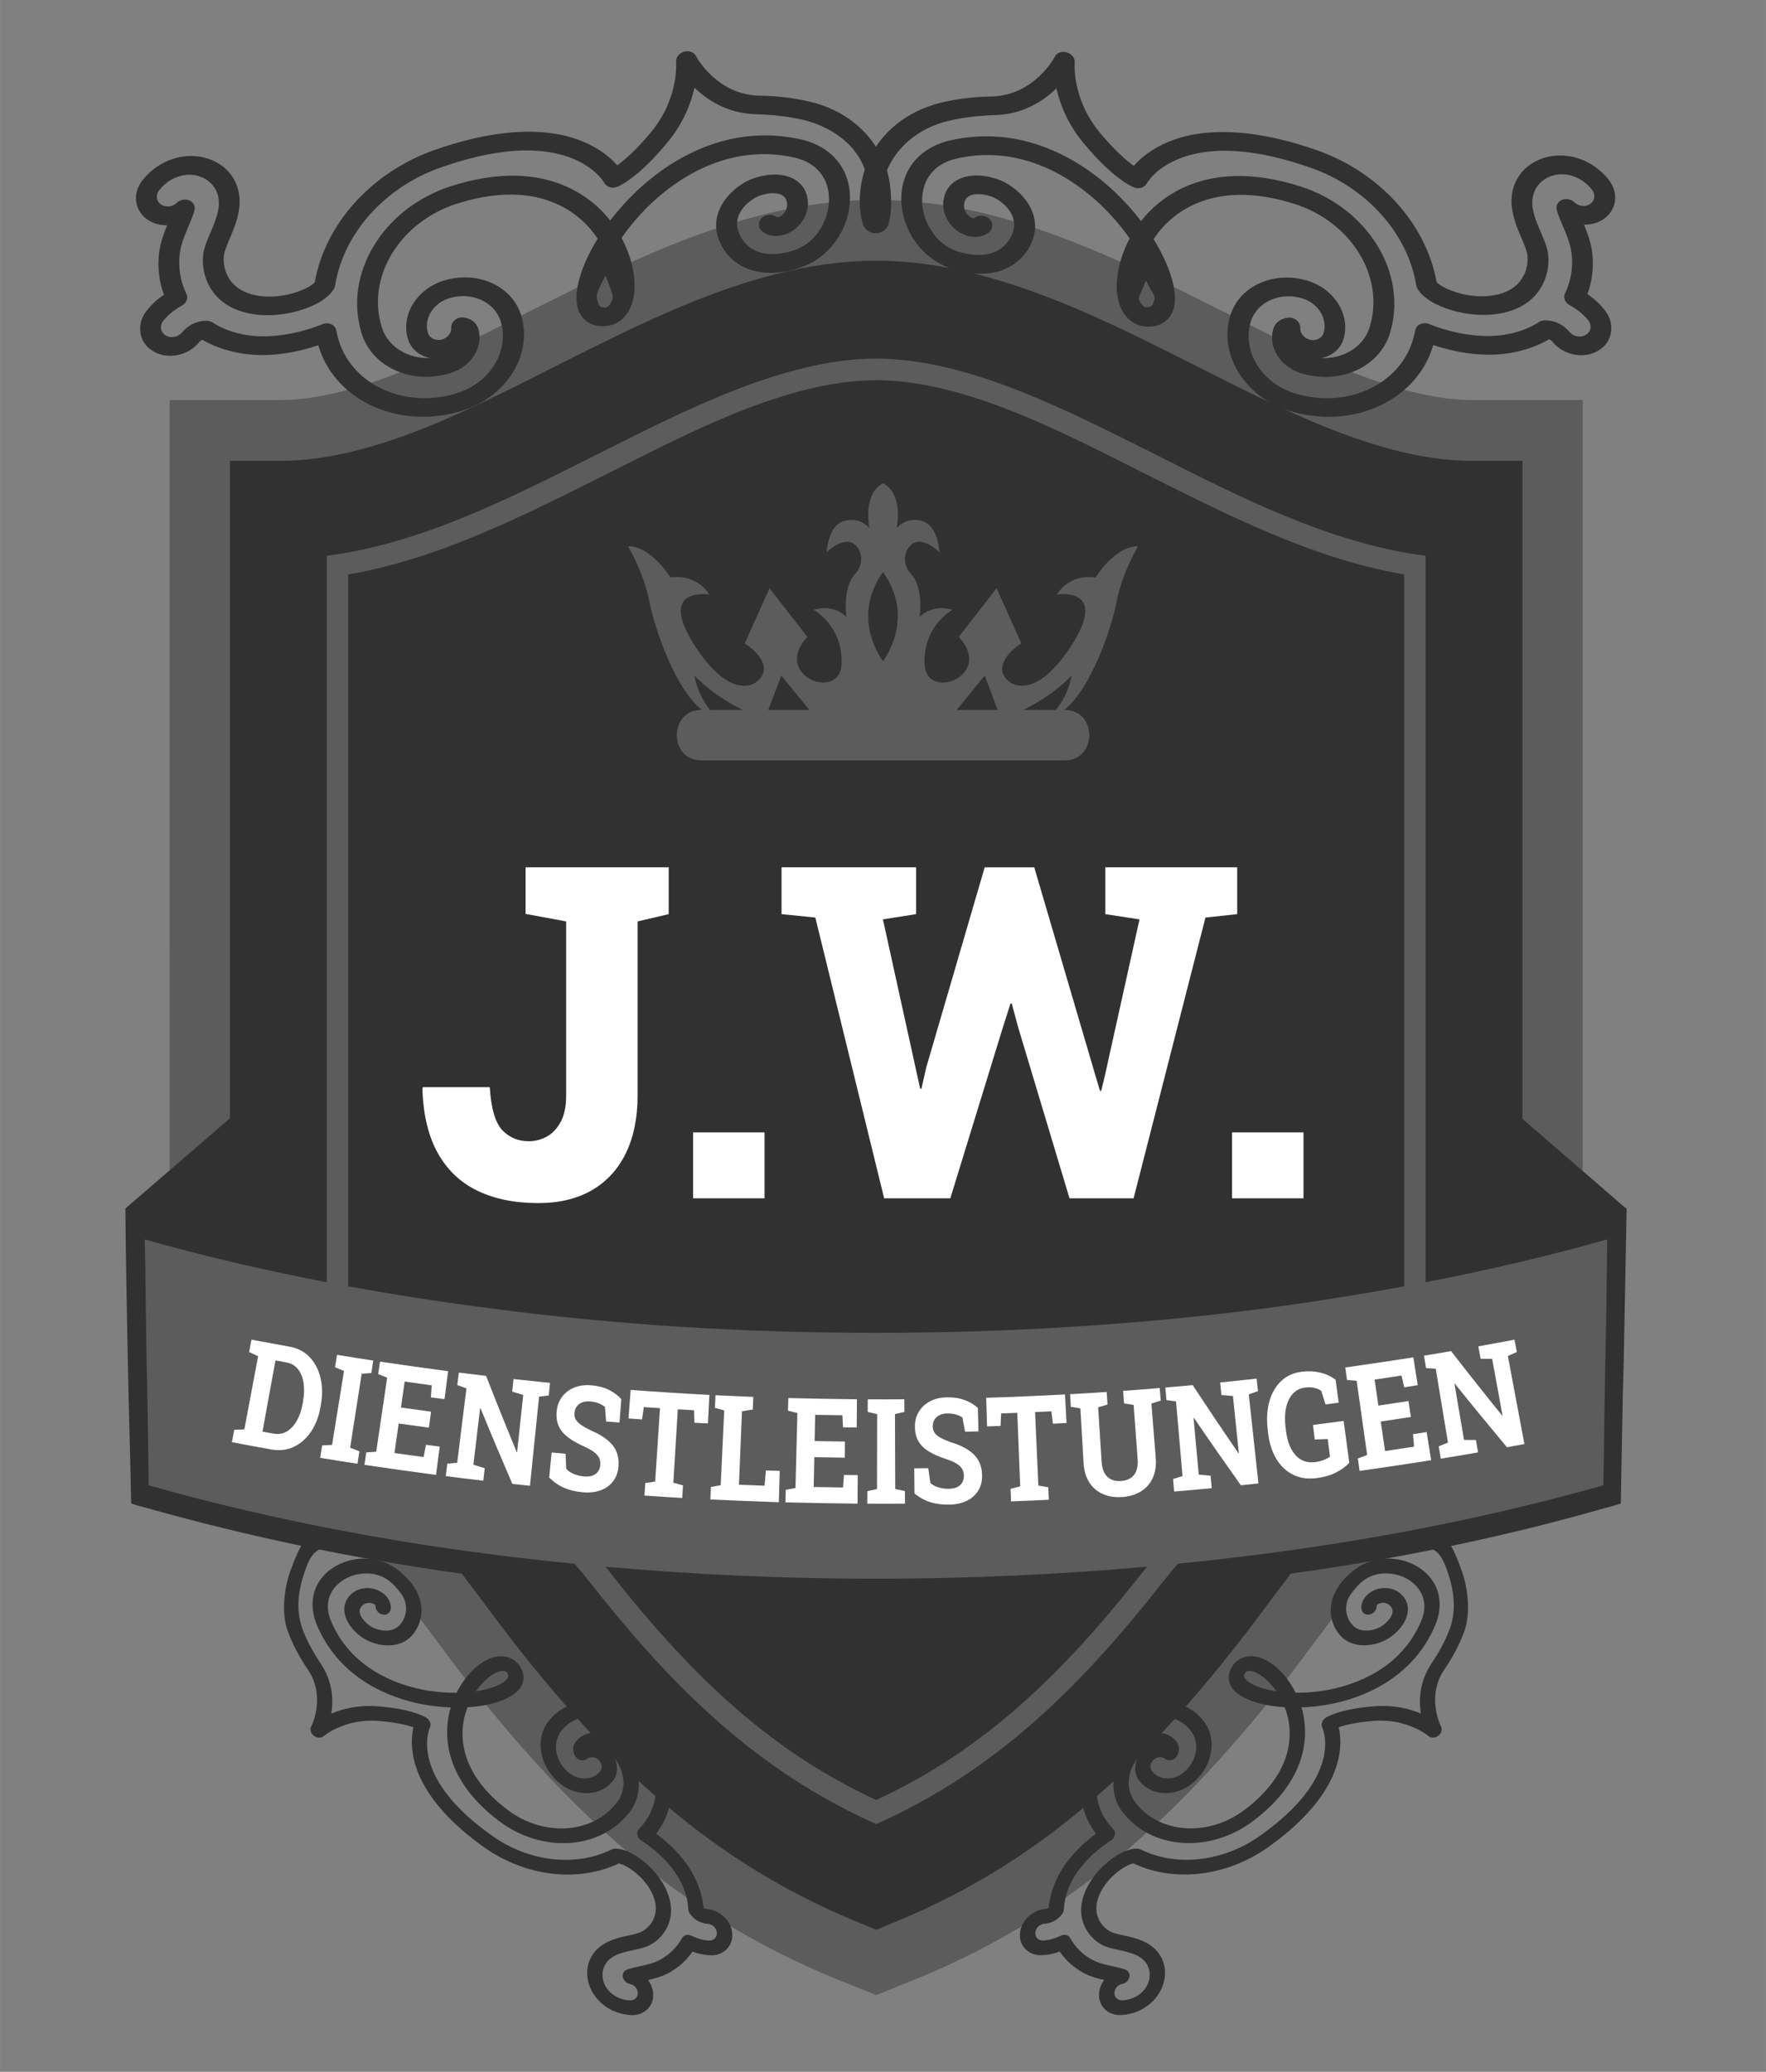 <?xml version="1.0" encoding="UTF-8"?>
<svg xmlns="http://www.w3.org/2000/svg" id="Ebene_3" data-name="Ebene 3" viewBox="0 0 847.18 993.5" width="2600" height="3049">
  <rect x="0" y="0" width="847.18" height="993.5" fill="#808080" stroke="none"/>
  <defs>
    <style>
      .cls-1 {
        fill: #fff;
      }

      .cls-2, .cls-3, .cls-4 {
        fill: #5c5c5c;
      }

      .cls-5 {
        fill: #313131;
      }

      .cls-3, .cls-4 {
        fill-rule: evenodd;
      }

      .cls-4 {
        stroke: #5c5c5c;
        stroke-miterlimit: 10;
        stroke-width: 6px;
      }
    </style>
  </defs>
  <path class="cls-4" d="m420.32,98.86c59.3,0,113.46,27.35,165.29,53.29,34.32,17.21,81.71,42.68,120.7,42.68h49.96v518.83h-49.96c-3.74,0-7.24.47-10.74,1.89-25.21,9.43-63.5,65.79-80.54,87.72-49.49,62.96-101.09,112-176.03,142.66l-18.68,7.55-18.68-7.55c-74.94-30.65-126.54-79.7-176.03-142.66-17.04-21.93-55.33-78.28-80.54-87.72-3.5-1.41-7-1.89-10.74-1.89h-49.96V194.83h49.96c38.99,0,86.38-25.47,120.7-42.68,51.83-25.94,105.99-53.29,165.29-53.29h0Z"/>
  <path class="cls-3" d="m420.32,111.59c-56.73,0-109.96,26.88-159.69,51.88-36.65,18.16-84.75,43.86-126.3,43.86h-37.59v493.84h37.59c5.14,0,10.04.71,14.94,2.59,29.18,10.85,67,67.2,86.15,91.73,48.09,61.31,97.82,108.94,170.89,138.89l14.01,5.66,14.01-5.66c73.07-29.95,122.8-77.58,170.89-138.89,19.14-24.52,56.96-80.88,86.15-91.73,4.9-1.89,9.81-2.59,14.94-2.59h37.59V207.33h-37.59c-41.56,0-89.88-25.7-126.3-43.86-49.73-24.99-102.96-51.88-159.69-51.88h0Z"/>
  <path class="cls-5" d="m780.32,579.26c-.14.04-.27.08-.41.12-16.28-14.1-32.83-28.39-49.55-42.84V221h-24.05c-29.98,0-61.42-11.5-90.77-25.05.88.34,1.76.66,2.67.94,29.77,9.4,60.74-4.18,69-30.33l.34-1.09c10.81,3.56,25.56,6.48,40.11,3.17,5.66-1.28,10.85-3.22,15.42-5.91.68.19,1.3.59,1.79,1.3,2.64,3.19,6.42,5.27,10.48,6.02,4.15.75,8.26.07,11.55-2.01,3.37-2.03,5.46-5.2,5.96-8.91.53-3.69-.6-7.46-3.11-10.49-2.32-2.99-5.08-5.49-8.24-7.6,2.45-6.46,3.1-13.42,2.25-20.35-.65-4.86-2.36-9.29-3.86-12.95,3.14.05,6.21-.71,8.78-2.3,6.9-4.24,8.19-12.89,2.89-19.46-3.87-4.8-8.95-8.31-14.62-10.1-5.54-1.75-11.29-1.78-16.58-.07-11.21,3.62-17.05,13.9-14.81,25.45.88,4.88,2.69,9.11,4.29,12.81,1.33,3.13,2.47,5.81,2.85,8.05.43,3.71-.25,7.63-2.28,10.91-3.04,5.25-8.41,7.43-12.36,8.27-8.09,1.84-17.94.34-25.78-3.75-1.88-1.08-2.74-1.85-3.11-2.28-5.05-28.05-27.45-52.74-57.56-63.28-23.67-8.26-44.2-10.61-60.93-7.11-14.69,3.17-22.9,10.23-26.79,14.64-3.24-2.29-8.79-6.94-16.36-16.02-13.37-16.14-12.02-33.23-11.97-33.37.17-2.22-1.36-4.23-3.76-4.99-2.41-.76-4.91.19-5.82,2.12-.06.19-9.8,18.49-30.25,19.01-10.05.17-19.29,1.49-27.34,3.76-.33.1-.62.22-.84.31-11.77,3.71-21.23,10.77-27.36,20.03-6.1-9.51-15.63-16.74-27.64-20.49-.28-.1-.67-.22-1-.32-8.06-2.24-17.31-3.54-27.35-3.69-20.45-.47-30.24-18.75-30.3-18.94-.92-1.93-3.42-2.87-5.83-2.11-2.39.76-3.92,2.78-3.74,5,.05.14,1.44,17.22-11.89,33.4-7.55,9.09-13.09,13.75-16.32,16.06-3.9-4.41-12.13-11.44-26.83-14.58-16.73-3.46-37.26-1.06-60.91,7.26-30.09,10.61-52.43,35.35-57.4,63.42-.37.43-1.23,1.21-3.1,2.29-7.83,4.11-17.68,5.63-25.77,3.81-3.95-.84-9.33-3-12.38-8.24-2.04-3.28-2.72-7.19-2.31-10.9.38-2.24,1.51-4.93,2.83-8.06,1.6-3.7,3.4-7.94,4.26-12.82,2.21-11.56-3.66-21.83-14.87-25.42-5.3-1.7-11.04-1.66-16.58.11-5.67,1.81-10.74,5.34-14.6,10.14-5.28,6.58-3.98,15.23,2.94,19.45,2.57,1.58,5.64,2.34,8.78,2.28-1.49,3.67-3.19,8.1-3.83,12.96-.84,6.93-.17,13.89,2.3,20.35-3.15,2.12-5.9,4.63-8.22,7.62-2.5,3.03-3.62,6.81-3.08,10.49.51,3.71,2.61,6.87,5.99,8.9,3.3,2.08,7.41,2.74,11.56,1.98,4.06-.76,7.84-2.85,10.47-6.04.49-.71,1.11-1.12,1.79-1.3,4.58,2.68,9.77,4.6,15.43,5.87,14.56,3.27,29.3.31,40.1-3.27l.35,1.09c8.32,26.13,39.33,39.63,69.07,30.16,21.24-6.77,33.71-27.32,27.79-45.92-4.49-14.09-21.24-21.37-37.3-16.25-12.91,4.11-20.46,16.76-16.85,28.08,1.5,4.7,5.56,7.96,10.6,8.96-10.54.4-20.16-5.21-23.16-14.63-7.64-24,8.51-50.62,35.99-59.38,36.16-11.52,55.38,2.29,63.61,11.63,1.47,1.67,2.73,3.4,3.92,5.14-8.15,13.19-12,26.19-9.32,34.05,1.58,4.53,5.24,7.29,10.19,7.84,5.48.58,10.36-1.71,13.39-6.25,5.68-8.34,4.12-23.08-2.81-35.99,3.78-5.45,8.58-11.17,14.16-16.49,11.9-11.24,36.63-29.14,68.53-22.11,10.78,2.3,17.06,9.99,16.83,20.66-.06,4.29-1.39,8.98-3.85,13.14l-1.87,2.76c-2.79,3.6-6.56,6.53-11.23,8.02-15.81,5.03-24.09-1.54-26.6-9.42-2.75-8.64,5.82-15.41,10.77-16.99,4.84-1.54,11.01-1.79,12.39,2.53,1.06,3.33-.64,6.16-2.72,7.4-.52.36-1.51.87-2.12.38-1.93-1.52-5.19-1.28-7.14.73-1.83,1.85-1.61,4.68.32,6.25,3.83,2.98,9.34,2.9,14.2-.06,5.12-3.11,9.53-10.05,7.07-17.76-2.67-8.39-12.78-11.67-24.67-7.88-10.18,3.24-22.07,15.02-17.78,28.48,3.92,12.3,17.49,21.61,38.97,14.77,13.93-4.44,23.92-17.95,24.33-32.93.31-14.55-8.88-25.57-23.89-28.83-36.92-8.02-65.06,12.16-78.58,24.99-4.62,4.42-8.81,9.14-12.57,14.02-.54-.77-1.26-1.58-1.93-2.38-9.75-11.01-32.34-27.51-74.29-14.15-32.74,10.43-52.03,42.26-42.92,70.88,5.16,16.19,24.34,24.57,42.8,18.69,9.9-3.15,15.75-12.73,13-21.37-.92-2.9-3.71-4.86-7.06-5.22-1.57-.14-3.08.34-4.16,1.33-1.17.99-1.77,2.39-1.7,3.7.15,2.35-1.59,4.66-4.2,5.49-2.97.95-6.1-.41-6.94-3.05-2.13-6.68,2.36-14.19,9.96-16.61,10.71-3.41,21.9,1.52,24.89,10.93,4.43,13.91-4.83,29.4-20.73,34.46-24.41,7.78-49.97-3.36-56.81-24.85-.54-1.68-1-3.45-1.36-5.28-.22-1.25-1.11-2.34-2.49-2.89-1.3-.52-2.83-.55-4.21.04-.28.18-.54.29-.81.38-9.72,3.65-24.1,7.33-38.08,4.31-5.16-1.13-9.89-3.03-13.77-5.58-.89-.48-1.76-.73-2.78-.76-4.63-.04-8.84,2-11.76,5.53-.95,1.12-2.21,1.9-3.75,2.17-1.54.28-3,.04-4.13-.7-1.21-.76-2.05-1.95-2.25-3.24-.13-1.31.22-2.66,1.16-3.85,2.41-2.9,5.33-5.24,8.67-7.07,2.36-1.2,3.42-3.76,2.29-5.86-2.86-5.94-3.98-12.83-3.07-19.42.61-4.57,2.46-8.91,4.07-12.69,1.15-2.72,2.24-5.3,2.95-7.85.47-1.89-.5-3.89-2.46-4.74-1.95-.82-4.39-.38-6.01,1.11-.87.83-1.89,1.4-3.15,1.7-1.49.23-3.04.03-4.24-.73-2.43-1.46-2.92-4.63-1.06-6.99,4.79-6.15,12.66-8.83,19.21-6.66,6.87,2.21,10.55,8.64,9.12,16.05-.77,3.93-2.3,7.59-3.8,11.03-1.53,3.55-2.94,6.88-3.42,10.3-.66,5.52.48,11.21,3.37,16.07,4.65,7.86,12.48,10.98,18.21,12.21,10.53,2.26,23.34.42,33.46-4.89,5.78-3.3,7.55-6.36,8.02-7.56.02-.29.14-.67.23-.96,4-24.91,23.86-47.09,50.62-56.46,21.73-7.65,40.16-9.98,54.92-6.86,17.53,3.74,23.35,13.8,23.56,14.21,1.09,1.98,3.72,2.84,6.08,1.95.92-.36,9.83-3.88,24.31-21.42,7.66-9.28,11.23-18.78,12.88-26.19,6.26,6.08,16.06,12.53,30.02,12.77,8.95.26,17.21,1.36,24.38,3.25.05.05.32.09.42.14,12.54,3.77,23.01,11.91,26.92,23.11-.08.23-.17.46-.24.69-2.57,8.15-2.95,18.12-.78,25.21.03.12.07.25.11.37.04.12.07.25.11.37.04.11.1.23.18.34,1.04,2.13,3.25,3.6,5.81,3.6,2.69,0,4.99-1.62,5.96-3.92,0,0,0,0,0,0,0,0,0-.02,0-.02.13-.32.23-.64.31-.98,1.72-5.97,1.57-17.3-.88-25.25,4.62-10.92,14.22-19.21,26.68-22.99.11-.04.27-.09.43-.13,7.16-1.91,15.27-3.08,24.22-3.37,13.96-.28,23.74-6.75,29.99-12.85,1.66,7.41,5.26,16.9,12.94,26.16,14.52,17.51,23.44,21.01,24.36,21.36,2.36.89,4.99.02,6.07-1.97.21-.4,6-10.48,23.52-14.26,14.75-3.15,33.18-.87,54.94,6.73,26.78,9.31,46.7,31.44,50.76,56.34.09.29.21.67.24.96.47,1.19,2.25,4.25,8.04,7.54,10.14,5.28,22.95,7.09,33.47,4.81,5.72-1.24,13.55-4.38,18.18-12.26,2.88-4.87,4-10.55,3.33-16.07-.49-3.42-1.91-6.75-3.45-10.29-1.5-3.44-3.05-7.1-3.82-11.02-1.45-7.4,2.22-13.85,9.08-16.07,6.55-2.19,14.43.48,19.23,6.61,1.87,2.36,1.39,5.52-1.04,6.99-1.2.77-2.75.98-4.24.74-1.26-.29-2.29-.86-3.15-1.69-1.63-1.49-4.07-1.92-6.02-1.1-1.95.86-2.92,2.86-2.44,4.75.72,2.55,1.81,5.12,2.97,7.84,1.62,3.77,3.49,8.11,4.1,12.68.93,6.58-.17,13.48-3.02,19.42-1.13,2.1-.05,4.66,2.31,5.86,3.35,1.82,6.28,4.15,8.69,7.05.94,1.19,1.3,2.53,1.17,3.84-.19,1.29-1.02,2.49-2.24,3.25-1.13.74-2.59.98-4.13.71-1.54-.26-2.81-1.04-3.76-2.16-2.93-3.52-7.15-5.55-11.77-5.5-1.03.04-1.9.28-2.78.77-3.88,2.56-8.6,4.47-13.76,5.61-13.98,3.05-28.37-.59-38.09-4.22-.27-.09-.53-.2-.81-.38-1.38-.59-2.92-.55-4.21-.03-1.39.55-2.27,1.65-2.49,2.89-.35,1.83-.82,3.6-1.35,5.28-6.79,21.51-32.32,32.71-56.75,25-15.91-5.02-25.21-20.49-20.81-34.41,2.97-9.41,14.15-14.37,24.87-10.99,7.61,2.4,12.11,9.9,10,16.59-.84,2.65-3.96,4.01-6.93,3.07-2.62-.83-4.36-3.13-4.22-5.48.07-1.31-.54-2.7-1.7-3.69-1.08-.99-2.59-1.46-4.16-1.31-3.35.36-6.13,2.33-7.04,5.23-2.73,8.65,3.14,18.21,13.05,21.34,18.47,5.83,37.63-2.6,42.75-18.8,9.04-28.64-10.32-60.42-43.09-70.77-41.98-13.26-64.53,3.3-74.25,14.33-.66.8-1.38,1.61-1.92,2.38-3.77-4.87-7.97-9.58-12.6-13.99-13.55-12.8-41.74-32.91-78.64-24.8-15,3.3-24.16,14.35-23.82,28.89.43,14.52,9.88,27.61,23.16,32.41-11.6-2.23-23.33-3.51-35.16-3.51-54.16,0-106.22,26.65-153.62,50.46-39.45,19.81-87.55,45.51-132.37,45.51h-24.05v315.23c-16.83,14.54-33.46,28.92-49.96,43.09l-.21.17c0,.51,0,1.08,0,1.68.24,24.32.69,47.97,1.15,71.17.47,23.34,1.17,46.22,1.63,68.62,2.57.94,5.37,1.65,8.17,2.36,49.97,14.08,100.46,24.37,150.43,31.34,9.18,11.99,17.49,23.47,24.43,32.33,46.46,59.42,95.02,105.87,165.29,134.64l9.1,3.77,9.1-3.77c70.27-28.77,118.83-75.22,165.29-134.64,6.95-8.87,15.27-20.37,24.46-32.37,49.99-6.92,100.33-17.05,150.17-31.29,2.57-.71,5.37-1.41,8.17-2.36.47-22.4.7-45.27,1.4-68.62.46-23.65.93-47.76,1.39-72.56,0-.02,0-.04.01-.06,0,0,0,0,0,0,0-.16,0-.31,0-.46ZM290.46,132.09c3.38,9.09,4.64,10.12,2.04,13.96-.53.72-1.06,1.17-1.63,1.35-.41.13-.87.07-1.39,0-.93.06-1.89-.28-2.55-2.04-1.28-3.89-1.04-4.17,3.54-13.27Zm259.26,2.42c4.6,9.09,4.83,6.82,3.55,10.72-.65,1.76-1.61,2.1-2.54,2.04-.52.08-.98.14-1.39.01-.58-.18-1.11-.63-1.64-1.35-2.61-3.84-1.34-2.33,2.02-11.42Zm24.22,40.99c-33.55-16.86-69.45-35.13-106.78-44.37,15.46,1.32,25.29-6.82,28.51-17,4.25-13.47-7.66-25.22-17.85-28.44-11.91-3.76-22-.46-24.66,7.94-2.44,7.72,1.99,14.65,7.11,17.74,4.88,2.95,10.38,3.02,14.2.02,1.92-1.58,2.14-4.41.3-6.25-1.96-2.01-5.21-2.24-7.14-.71-.61.48-1.6-.02-2.12-.38-2.08-1.23-3.79-4.06-2.74-7.39,1.36-4.32,7.54-4.09,12.38-2.56,4.96,1.57,13.54,8.32,10.81,16.96-2.49,7.89-10.76,14.48-26.58,9.49-4.68-1.48-8.45-4.4-11.25-7.99l-1.87-2.76c-2.48-4.15-3.82-8.84-3.89-13.13-.25-10.67,6.01-18.37,16.78-20.7,31.88-7.11,56.65,10.72,68.58,21.94,5.59,5.3,10.41,11.02,14.2,16.46-6.9,12.93-8.42,27.67-2.72,36,3.04,4.53,7.93,6.81,13.41,6.21,4.95-.56,8.6-3.33,10.17-7.86,2.66-7.87-1.22-20.86-9.4-34.03,1.18-1.74,2.44-3.48,3.9-5.15,8.21-9.35,27.4-23.21,63.58-11.79,27.51,8.68,43.72,35.27,36.14,59.29-2.98,9.42-12.58,15.06-23.13,14.69,5.04-1.01,9.09-4.28,10.58-8.98,3.58-11.33-4-23.96-16.92-28.04-16.07-5.07-32.8,2.24-37.26,16.35-5.03,15.94,3.43,33.27,19.31,42.14-12.42-5.89-24.41-12.03-35.69-17.7Z"/>
  <path class="cls-3" d="m683.9,614.88v-348.36c-45.99-5.89-89.88-28.53-130.5-49.05-39.45-19.57-88.48-45.51-133.07-45.51s-93.85,25.94-133.07,45.51c-40.86,20.51-84.51,43.15-130.5,49.05v348.37c-30.36-5.84-59.57-12.69-87.31-20.53.47,20.51.47,40.56.93,60.6.47,19.34.7,38.44.93,57.3,49.96,14.15,105.06,25.47,163.66,33.01,13.36,1.73,26.95,3.27,40.71,4.64,2.26,2.58,4.49,5.26,6.69,8.09,39.45,50.22,79.84,90.78,137.97,116.72,58.13-25.94,98.52-66.5,137.98-116.72,2.21-2.84,4.46-5.54,6.73-8.14,13.58-1.36,26.99-2.89,40.2-4.6,58.83-7.55,113.93-18.86,163.89-33.01.47-18.86.47-37.96.93-57.3.47-19.81.7-40.09.93-60.6-27.67,7.82-56.81,14.66-87.08,20.53ZM167.02,275.47c44.12-7.55,85.21-28.77,124.9-48.57,37.59-18.86,85.68-44.57,128.4-44.57s90.82,25.7,128.4,44.57c39.69,19.81,80.78,41.03,124.9,48.57v341.35c-22.18,4.1-44.93,7.7-68.17,10.77-58.6,7.55-120.93,11.55-185.37,11.55s-126.54-4.01-185.13-11.79c-23.16-2.97-45.83-6.5-67.94-10.55v-341.34Zm383.11,475.92c-36.89,47.16-75.17,86.54-129.8,111.77-54.63-25.23-92.92-64.61-129.8-111.77-.02-.03-.04-.05-.07-.08,41.81,3.72,85.22,5.74,129.64,5.74s88.24-2.03,130.14-5.78c-.03.04-.07.08-.1.13Z"/>
  <g>
    <path class="cls-1" d="m111.24,691.57c.45-2.36.68-3.55,1.13-5.91,1.94-.09,2.91-.14,4.85-.24,2.2-11.69,4.39-23.38,6.59-35.07-1.73-.8-2.59-1.2-4.31-2.01.45-2.38.68-3.57,1.13-5.94,1.8.34,2.71.52,4.51.85,5.54,1.04,8.32,1.55,13.87,2.54,3.74.67,6.86,2.28,9.37,4.84,2.51,2.56,4.27,5.8,5.27,9.72,1,3.92,1.12,8.24.33,12.97-.06.37-.09.55-.15.92-.78,4.68-2.28,8.71-4.51,12.09s-5,5.86-8.28,7.43c-3.28,1.57-6.86,2.02-10.72,1.33-7.63-1.36-11.45-2.07-19.07-3.52Zm14.69-5.06c2.11.39,3.17.58,5.29.96,2.38.43,4.53.07,6.43-1.08,1.9-1.14,3.51-2.89,4.81-5.25,1.31-2.36,2.23-5.14,2.78-8.35.07-.38.1-.57.16-.95.56-3.25.62-6.2.19-8.84-.43-2.64-1.34-4.81-2.71-6.51-1.38-1.69-3.23-2.75-5.56-3.17-2.07-.37-3.11-.56-5.18-.94-2.07,11.37-4.15,22.75-6.22,34.12Z"/>
    <path class="cls-1" d="m153.57,699.08c.39-2.37.58-3.56.97-5.94,1.9-.11,2.85-.16,4.76-.27,1.91-11.82,3.81-23.64,5.72-35.46-1.73-.7-2.6-1.05-4.32-1.75.39-2.39.59-3.58.98-5.97,6.94,1.14,10.42,1.69,17.37,2.75-.37,2.39-.55,3.59-.91,5.98-1.86.13-2.79.2-4.65.33-1.84,11.83-3.69,23.66-5.53,35.49,1.77.69,2.66,1.04,4.44,1.73-.36,2.38-.55,3.57-.91,5.95-7.17-1.1-10.75-1.66-17.91-2.84Z"/>
    <path class="cls-1" d="m174.82,702.43c.36-2.38.54-3.57.9-5.95,1.9-.13,2.85-.2,4.75-.33,1.75-11.84,3.51-23.69,5.26-35.53-1.74-.67-2.61-1.01-4.34-1.69.36-2.39.54-3.59.9-5.98,10.89,1.6,21.77,3.13,32.68,4.59-.7,5.36-1.05,8.04-1.74,13.4-2.62-.34-3.92-.51-6.54-.86.16-2.31.23-3.46.39-5.77-5.19-.7-7.78-1.06-12.96-1.8-.71,4.98-1.07,7.47-1.78,12.45,5.77.82,8.66,1.22,14.44,1.99-.41,3.07-.61,4.6-1.02,7.67-5.81-.78-8.71-1.18-14.51-2-.81,5.66-1.21,8.49-2.02,14.16,5.58.8,8.37,1.18,13.95,1.93.47-2.35.71-3.53,1.18-5.88,2.63.35,3.94.52,6.57.87-.7,5.43-1.06,8.14-1.76,13.57-11.46-1.53-22.9-3.13-34.34-4.82Z"/>
    <path class="cls-1" d="m213.82,707.84c.3-2.39.45-3.58.76-5.97,1.9-.18,2.84-.26,4.74-.44,1.47-11.88,2.95-23.77,4.42-35.65-1.75-.63-2.63-.95-4.38-1.59.3-2.4.46-3.6.76-6,1.8.23,2.69.34,4.49.56,3.43.43,5.14.63,8.58,1.04,4.77,12.25,9.67,24.45,14.69,36.59.07,0,.11,0,.18-.01,1.17-10.98,1.76-16.47,2.93-27.45-2.12-.64-3.18-.96-5.3-1.61.27-2.41.4-3.61.66-6.01,5.18.57,7.78.85,12.97,1.38,1.81.18,2.72.28,4.53.46-.24,2.41-.36,3.61-.6,6.02-1.86.23-2.79.34-4.65.57-1.46,14.25-2.91,28.5-4.37,42.75-3.37-.34-5.06-.52-8.43-.88-5.22-12.06-10.33-24.16-15.3-36.33-.07,0-.11,0-.18.01-1.29,10.84-1.94,16.26-3.23,27.1,2.18.67,3.27,1.01,5.44,1.68-.28,2.39-.42,3.59-.69,5.98-7.21-.83-10.81-1.27-18.01-2.19Z"/>
    <path class="cls-1" d="m279.48,715.58c-3.22-.28-6.11-.95-8.66-2.02-2.56-1.06-5.02-2.73-7.37-5.01.47-4.82.7-7.23,1.17-12.04,2.68.26,4.02.39,6.7.63.1,2.87.16,4.3.27,7.17.81.95,1.98,1.76,3.5,2.44,1.52.68,3.21,1.1,5.06,1.26,1.57.14,2.92,0,4.05-.41,1.13-.41,2.01-1.06,2.65-1.93.64-.88,1.01-1.95,1.12-3.2.1-1.19-.07-2.26-.5-3.23-.43-.97-1.19-1.88-2.28-2.74-1.09-.86-2.6-1.75-4.5-2.61-3.27-1.48-6.01-2.99-8.12-4.58-2.1-1.59-3.62-3.4-4.54-5.43-.92-2.03-1.25-4.41-.99-7.12.26-2.69,1.13-5.01,2.6-6.95,1.47-1.94,3.38-3.4,5.74-4.38,2.36-.98,5.01-1.36,7.95-1.15,3.25.24,6.1.94,8.53,2.1,2.43,1.16,4.49,2.67,6.19,4.53-.35,4.5-.52,6.74-.87,11.24-2.57-.2-3.86-.3-6.43-.51-.22-2.78-.33-4.17-.55-6.94-.7-.61-1.65-1.17-2.87-1.69-1.22-.52-2.63-.84-4.22-.98-1.36-.12-2.58.02-3.67.4-1.08.39-1.97,1.01-2.65,1.87-.69.86-1.09,1.94-1.21,3.24-.1,1.12.07,2.12.53,3,.45.88,1.27,1.75,2.44,2.6,1.18.85,2.83,1.8,4.95,2.83,4.6,1.94,8.02,4.25,10.28,6.95,2.25,2.71,3.23,6.1,2.92,10.19-.22,2.83-1.07,5.23-2.57,7.2-1.5,1.96-3.5,3.41-6,4.33-2.51.92-5.38,1.25-8.62.96Z"/>
    <path class="cls-1" d="m309.15,717.16c.17-2.4.25-3.6.41-6,1.89-.28,2.84-.43,4.73-.71.77-11.73,1.55-23.46,2.32-35.19-3.1-.2-4.65-.31-7.74-.53-.36,2.37-.53,3.56-.89,5.93-2.59-.18-3.89-.28-6.48-.47.41-5.47.62-8.21,1.03-13.68,12.58.94,25.18,1.74,37.78,2.39-.28,5.48-.42,8.22-.71,13.7-2.61-.13-3.91-.2-6.51-.35-.06-2.4-.08-3.6-.14-6-3.12-.17-4.68-.27-7.8-.45-.71,11.73-1.42,23.47-2.14,35.2,1.85.53,2.78.79,4.63,1.31-.14,2.4-.21,3.6-.35,6.01-7.26-.42-10.89-.65-18.14-1.15Z"/>
    <path class="cls-1" d="m340.76,719.04c.12-2.4.18-3.6.3-6.01,1.87-.32,2.81-.48,4.68-.81.56-11.96,1.12-23.92,1.68-35.88-1.79-.5-2.69-.75-4.48-1.25.12-2.42.18-3.63.3-6.04,1.8.09,2.71.13,4.51.22,3.4.16,5.1.23,8.5.38,2.05.09,3.07.13,5.12.21-.09,2.42-.14,3.63-.23,6.05-2.07.33-3.11.5-5.19.82-.49,11.75-.98,23.49-1.47,35.24,4.91.2,7.37.3,12.28.47.27-2.92.4-4.38.67-7.3,2.65.09,3.98.13,6.63.21-.18,6.01-.27,9.01-.45,15.01-10.96-.37-21.91-.8-32.87-1.31Z"/>
    <path class="cls-1" d="m376.78,720.44c.07-2.41.1-3.61.17-6.01,1.87-.36,2.8-.54,4.66-.91.3-11.97.61-23.94.91-35.91-1.8-.46-2.7-.69-4.51-1.15.07-2.42.1-3.63.17-6.05,10.97.27,21.94.47,32.91.59-.04,5.4-.06,8.11-.1,13.51-2.63-.02-3.95-.03-6.58-.06-.13-2.31-.19-3.47-.31-5.78-5.22-.06-7.83-.1-13.05-.21-.1,5.03-.15,7.55-.25,12.58,5.82.12,8.72.16,14.54.23-.03,3.09-.05,4.64-.09,7.73-5.84-.07-8.77-.11-14.61-.23-.11,5.72-.17,8.58-.29,14.3,5.62.11,8.43.16,14.05.22.18-2.39.27-3.59.46-5.98,2.64.03,3.97.04,6.61.06-.04,5.47-.06,8.21-.1,13.68-11.54-.13-23.06-.33-34.59-.61Z"/>
    <path class="cls-1" d="m416.05,721.08c.01-2.41.02-3.61.03-6.02,1.86-.4,2.79-.61,4.64-1.02.02-11.97.04-23.95.06-35.92-1.81-.42-2.72-.62-4.53-1.05.01-2.42.02-3.63.03-6.05,7.01.03,10.52.03,17.54-.02.02,2.42.02,3.63.04,6.05-1.81.42-2.72.63-4.53,1.05.04,11.97.08,23.95.13,35.92,1.86.41,2.78.61,4.64,1.01.02,2.41.02,3.61.04,6.02-7.23.05-10.85.05-18.08.02Z"/>
    <path class="cls-1" d="m455.35,721.51c-3.22.06-6.17-.3-8.82-1.09-2.65-.79-5.27-2.19-7.84-4.21-.04-4.84-.07-7.26-.11-12.1,2.69-.02,4.03-.04,6.72-.07.41,2.84.61,4.26,1.02,7.1.91.86,2.15,1.55,3.73,2.06,1.58.51,3.3.75,5.16.72,1.57-.03,2.9-.31,3.98-.84,1.08-.53,1.89-1.26,2.43-2.2.55-.94.8-2.04.77-3.3-.03-1.19-.31-2.25-.83-3.16-.53-.92-1.38-1.74-2.55-2.49-1.17-.74-2.77-1.47-4.75-2.12-3.41-1.12-6.29-2.34-8.55-3.7-2.26-1.36-3.95-3-5.08-4.92-1.13-1.92-1.71-4.25-1.73-6.98-.03-2.7.59-5.1,1.85-7.19,1.25-2.09,3-3.74,5.24-4.96,2.24-1.22,4.83-1.88,7.78-1.98,3.26-.11,6.16.29,8.69,1.19,2.54.9,4.75,2.18,6.62,3.85.13,4.51.19,6.76.32,11.27-2.58.07-3.86.11-6.44.17-.51-2.74-.77-4.11-1.28-6.85-.76-.53-1.77-.99-3.03-1.38-1.27-.38-2.7-.56-4.3-.53-1.37.03-2.57.29-3.6.79-1.04.5-1.85,1.21-2.44,2.14-.59.93-.88,2.04-.86,3.35.02,1.12.3,2.1.84,2.93.54.83,1.44,1.61,2.7,2.33,1.26.72,3,1.49,5.22,2.29,4.77,1.44,8.42,3.38,10.94,5.83,2.52,2.46,3.85,5.73,3.97,9.83.08,2.84-.51,5.32-1.79,7.43-1.28,2.11-3.12,3.76-5.51,4.94-2.39,1.18-5.22,1.81-8.46,1.87Z"/>
    <path class="cls-1" d="m485,719.96c-.09-2.4-.13-3.61-.22-6.01,1.85-.48,2.78-.72,4.63-1.21-.47-11.75-.93-23.49-1.4-35.24-3.1.12-4.65.18-7.75.29-.1,2.4-.16,3.6-.26,5.99-2.6.09-3.89.13-6.49.21-.17-5.48-.25-8.23-.42-13.71,12.61-.39,25.22-.92,37.81-1.6.3,5.48.44,8.22.74,13.7-2.61.14-3.91.21-6.52.34-.31-2.38-.46-3.57-.77-5.95-3.12.16-4.68.23-7.81.37.53,11.74,1.06,23.49,1.58,35.23,1.9.33,2.84.49,4.74.81.11,2.4.17,3.61.29,6.01-7.26.35-10.89.5-18.16.77Z"/>
    <path class="cls-1" d="m538.27,717.87c-3.46.24-6.55-.25-9.26-1.45-2.71-1.21-4.88-3.07-6.48-5.59-1.61-2.52-2.52-5.65-2.73-9.38-.61-10.43-.91-15.65-1.52-26.08-1.84-.31-2.75-.46-4.59-.77-.13-2.42-.2-3.62-.34-6.04,7.02-.39,10.53-.6,17.54-1.07.16,2.41.24,3.62.4,6.04-1.79.53-2.69.8-4.49,1.33.66,10.43,1,15.64,1.66,26.07.14,2.2.6,4,1.39,5.42.79,1.42,1.85,2.45,3.19,3.08,1.34.63,2.91.89,4.7.77,1.83-.13,3.37-.6,4.62-1.41,1.25-.81,2.17-1.98,2.76-3.49.59-1.51.8-3.37.63-5.56-.77-10.42-1.16-15.63-1.93-26.05-1.84-.28-2.76-.42-4.6-.7-.17-2.41-.26-3.62-.43-6.03,7.01-.5,10.52-.77,17.53-1.35.2,2.41.3,3.62.5,6.03-1.79.56-2.68.84-4.47,1.4.83,10.42,1.24,15.63,2.07,26.04.3,3.72-.18,6.95-1.44,9.68-1.26,2.73-3.15,4.88-5.67,6.43s-5.54,2.46-9.04,2.7Z"/>
    <path class="cls-1" d="m563.24,715.23c-.2-2.4-.3-3.6-.5-5.99,1.82-.57,2.72-.85,4.54-1.42-1.04-11.93-2.07-23.86-3.11-35.79-1.84-.25-2.77-.38-4.61-.64-.2-2.41-.3-3.62-.51-6.03,1.8-.15,2.7-.23,4.5-.38,3.44-.3,5.16-.45,8.6-.77,7.22,10.98,14.55,21.89,21.99,32.73.07-.02.1-.03.17-.05-1.14-10.98-1.71-16.47-2.85-27.45-2.21-.19-3.32-.28-5.52-.47-.24-2.41-.36-3.61-.61-6.02,5.19-.52,7.78-.79,12.97-1.36,1.81-.2,2.71-.3,4.52-.5.27,2.4.4,3.61.67,6.01-1.77.61-2.66.92-4.43,1.53,1.55,14.24,3.1,28.48,4.64,42.72-3.37.37-5.06.55-8.43.89-7.62-10.7-15.13-21.48-22.53-32.34-.07.02-.1.03-.17.05,1,10.87,1.49,16.31,2.49,27.18,2.27.21,3.4.31,5.67.51.23,2.4.34,3.59.57,5.99-7.22.69-10.83,1.01-18.06,1.62Z"/>
    <path class="cls-1" d="m631.55,708.8c-4.32.54-8.13-.03-11.42-1.72-3.29-1.69-5.95-4.26-7.98-7.72-2.03-3.46-3.31-7.59-3.85-12.4-.08-.68-.12-1.02-.19-1.71-.56-4.96-.26-9.42.88-13.39,1.14-3.96,3.03-7.17,5.65-9.64,2.62-2.47,5.88-3.94,9.8-4.43,3.03-.38,5.94-.26,8.73.37,2.79.63,5.31,1.79,7.54,3.47.59,4.4.89,6.6,1.49,11-2.52.34-3.79.51-6.31.84-.83-2.6-1.24-3.89-2.06-6.49-.86-.67-1.96-1.16-3.3-1.46-1.34-.3-2.83-.35-4.48-.14-2.37.3-4.32,1.28-5.85,2.96-1.54,1.68-2.61,3.87-3.22,6.59-.61,2.72-.71,5.8-.3,9.26.08.71.13,1.07.21,1.78.4,3.37,1.2,6.24,2.42,8.63,1.22,2.38,2.8,4.15,4.75,5.3,1.95,1.15,4.22,1.56,6.82,1.23,1.53-.19,2.91-.54,4.14-1.03,1.24-.49,2.24-1.03,3.01-1.62-.44-3.37-.66-5.05-1.1-8.42-2.49.1-3.73.15-6.21.24-.35-2.8-.53-4.19-.88-6.99,5.89-.75,8.84-1.13,14.73-1.93,1.09,8.02,1.63,12.04,2.72,20.06-1.71,1.83-3.86,3.4-6.45,4.71-2.59,1.31-5.68,2.2-9.26,2.65Z"/>
    <path class="cls-1" d="m652.22,705.34c-.33-2.38-.5-3.58-.83-5.96,1.79-.66,2.68-1,4.46-1.67-1.68-11.86-3.35-23.71-5.03-35.57-1.86-.15-2.79-.23-4.64-.39-.33-2.4-.5-3.6-.83-5.99,10.9-1.55,21.77-3.17,32.65-4.86.85,5.34,1.28,8,2.13,13.34-2.61.42-3.91.62-6.52,1.03-.51-2.26-.76-3.39-1.26-5.65-5.18.8-7.76,1.19-12.94,1.95.73,4.98,1.1,7.47,1.83,12.45,5.77-.85,8.65-1.28,14.42-2.18.48,3.06.71,4.59,1.19,7.64-5.79.9-8.69,1.34-14.49,2.19.83,5.66,1.25,8.49,2.08,14.15,5.58-.82,8.36-1.24,13.93-2.1-.21-2.39-.32-3.58-.53-5.97,2.62-.41,3.93-.61,6.55-1.03.86,5.4,1.29,8.11,2.16,13.51-11.43,1.78-22.86,3.49-34.31,5.12Z"/>
    <path class="cls-1" d="m691.17,699.48c-.39-2.38-.58-3.56-.97-5.94,1.77-.71,2.66-1.06,4.42-1.77-1.96-11.81-3.91-23.63-5.87-35.44-1.86-.11-2.79-.17-4.66-.28-.39-2.39-.58-3.58-.97-5.97,1.79-.29,2.68-.44,4.47-.73,3.41-.57,5.12-.85,8.53-1.44,8.06,10.39,16.23,20.7,24.5,30.92.07-.03.1-.04.17-.07-1.99-10.86-2.98-16.29-4.97-27.15-2.22-.01-3.34-.02-5.56-.04-.43-2.38-.64-3.57-1.07-5.95,5.15-.92,7.72-1.4,12.86-2.36,1.79-.34,2.69-.51,4.48-.85.45,2.38.68,3.57,1.13,5.94-1.72.75-2.58,1.12-4.31,1.87,2.64,14.08,5.29,28.15,7.93,42.23-3.34.63-5.02.94-8.36,1.55-8.44-10.08-16.78-20.24-25.01-30.49-.07.03-.1.04-.17.06,1.83,10.76,2.75,16.14,4.58,26.91,2.28.03,3.42.04,5.71.06.41,2.37.62,3.56,1.03,5.93-7.16,1.25-10.75,1.85-17.92,3.01Z"/>
  </g>
  <g id="JW">
    <path class="cls-1" d="m258.13,576.92c-11.2,0-20.87-1.97-29.03-5.89-8.15-3.92-14.51-9.93-19.06-18.04-4.55-8.1-7.03-18.44-7.42-31.01l.2-.66h32.12c.65,10.25,2.67,17.14,6.04,20.66s7.61,5.29,12.72,5.29c2.95,0,5.78-.73,8.5-2.18,2.72-1.45,4.96-3.8,6.73-7.03,1.77-3.23,2.65-7.47,2.65-12.7v-83.51l-19.45-3.6v-22.35h68.66v22.46l-14.93,3.49v83.51c0,10.68-1.87,19.88-5.6,27.58-3.74,7.7-9.16,13.63-16.26,17.77s-15.73,6.22-25.88,6.22Z"/>
    <path class="cls-1" d="m332.49,574.63v-31.61h34.28v31.61h-34.28Z"/>
    <path class="cls-1" d="m424.14,574.63l-33.01-134.63-16.21-1.64v-22.46h64.54v22.46l-15.91,2.51,15.62,70.97,2.26,10.25h.59l2.36-10.36,27.99-95.82h23.78l29.47,100.29,2.06,6.87h.59l1.67-6.87,16.7-75.33-16.4-2.51v-22.46h63.26v22.46l-15.22,1.64-34.48,134.63h-30.74l-24.66-82.09-3.05-11.34h-.59l-3.83,12-25.05,81.43h-31.73Z"/>
    <path class="cls-1" d="m591.03,574.63v-31.61h34.28v31.61h-34.28Z"/>
  </g>
  <path class="cls-2" d="m535.76,288.12c2.56-13.37,10.15-26.15,10.15-26.15-11.02-.22-20.31,14.91-20.31,14.91-13.4-1.72-18.58,8.21-18.58,8.21,0,0,25.51-4.09,6.71,24.85-19.17,29.45-33.22,17.42-33,10.72.21-6.7,9.23-12.11,9.23-12.11l-11.87-26.48-18.16,23.33c17.28,18.58-15.76,31.32-16.42,12.96-.64-18.37,13.41-25.93,13.41-25.93-10.16-3.02-15.78,3.45-15.78,3.45,0,0,2.16-13.81-4.01-20.52-6.16-6.71-1.82-15.12,3.14-15.56,4.97-.44,10.38,4.98,10.38,4.98,0,0-.43-12.53-8.21-14.92-7.78-2.38-12.24,3.39-12.24,3.39,2.88-18.01-6.58-21.47-6.58-21.47,0,0-9.45,3.46-6.58,21.47,0,0-4.46-5.77-12.25-3.39-7.78,2.39-8.2,14.92-8.2,14.92,0,0,5.39-5.42,10.38-4.98,4.97.44,9.3,8.85,3.14,15.56-6.16,6.71-4.01,20.52-4.01,20.52,0,0-5.62-6.47-15.78-3.45,0,0,14.05,7.56,13.41,25.93-.66,18.36-33.71,5.62-16.42-12.96l-18.16-23.33-11.88,26.48s9,5.41,9.21,12.11c.22,6.7-13.84,18.73-32.98-10.72-18.81-28.94,6.71-24.85,6.71-24.85,0,0-5.21-9.93-18.6-8.21,0,0-9.27-15.13-20.31-14.91,0,0,7.57,12.78,10.15,26.15,2.71,14.02,12.84,42.8,25.31,52.32-1.58,0,1.24,0-.35,0-15.61,0-15.61,24.2,0,24.2h174.41c15.61,0,15.61-24.2,0-24.2-1.58,0,1.23,0-.36,0,12.49-9.52,22.61-38.3,25.32-52.32Zm-71.42,45.67l8.03-9.82,4.49,11.88,1.73,4.59h-19.68l5.43-6.65Zm-40.74-59.51c15.97,22.47,0,42.77,0,42.77,0,0-15.97-20.3,0-42.77Zm-53.27,61.56l4.48-11.88,8.03,9.82,5.43,6.65h-19.7l1.75-4.59Zm-37.3-12.01s7.69,8.89,23.23,16.61h-15.64c-2.91-3.66-6.14-9.1-7.58-16.61Zm157.9,16.61c15.53-7.72,23.22-16.61,23.22-16.61-1.45,7.51-4.69,12.95-7.57,16.61h-15.65Z"/>
  <path class="cls-5" d="m137.82,781.42c.06.22.16.51.24.76,2.14,5.98,5.4,12.28,9.71,18.57,8.68,12.88,1.65,26.96,1.56,27.08-.8,1.41-.28,3.38,1.25,4.54,1.52,1.15,3.44,1.21,4.74.13.07-.09,10.04-8.45,25.91-7.28,8.95.69,14.26,2.08,17.11,3.07-1.02,4.35-1.77,12.54,2.74,23.02,5.2,11.89,15.69,23.55,31.22,34.56,19.77,13.99,44.91,16.98,64.49,7.75.43.04,1.28.23,2.78.92,5.98,3.05,11.25,8.49,13.67,14.3,1.22,2.82,2.23,7.1.32,11.29-1.14,2.7-3.26,4.84-5.75,6.21-1.55.75-3.71,1.23-6.24,1.78-3,.63-6.41,1.38-9.81,2.98-8.13,3.7-11.92,11.84-9.23,20.37,1.27,4.03,3.82,7.57,7.34,10.23,3.61,2.72,8.02,4.32,12.69,4.6,6.39.39,11.18-4.22,10.76-10.35-.15-2.29-1.02-4.52-2.44-6.44,2.93-.68,6.42-1.58,9.71-3.31,4.67-2.52,8.68-5.99,11.6-10.35,2.7,1.02,5.46,1.63,8.33,1.75,2.98.22,5.81-.74,7.86-2.7,2.07-1.95,3.11-4.63,2.89-7.61-.16-2.95-1.55-5.8-3.84-8.03-2.25-2.18-5.2-3.61-8.34-3.84-.65,0-1.18-.2-1.59-.54-.35-4.01-1.44-8.08-3.13-12.14-4.36-10.45-12.66-18.29-19.62-23.41l.52-.69c12.54-16.62,7.31-41.76-11.61-56.04-13.51-10.2-31.72-8.9-40.65,2.93-6.77,8.97-3.92,22.54,6.29,30.24,8.21,6.2,19.36,5.32,24.79-1.88,2.26-2.99,2.49-6.94.9-10.5,4.87,6.36,5.61,14.78,1.1,20.77-11.52,15.26-35.11,16.94-52.59,3.74-23-17.35-22.87-35.33-20.7-44.52.39-1.64.91-3.19,1.47-4.68,11.75-.73,21.5-4.05,25.19-9.17,2.12-2.97,2.22-6.44.39-9.75-2.05-3.65-5.61-5.67-9.75-5.56-7.66.14-16.11,7.57-21.07,17.53-5.03.05-10.69-.41-16.43-1.54-12.19-2.44-34.13-9.92-43.77-32.77-3.3-7.69-1.29-14.96,5.42-19.49,2.68-1.84,6.17-3.08,9.83-3.37l2.53-.05c3.45.15,6.92,1.2,9.9,3.44,10.05,7.59,9.61,15.6,5.83,20.62-4.15,5.49-12.1,3.16-15.26.78-3.08-2.32-5.94-6.04-3.86-8.79,1.6-2.12,4.1-2.3,5.78-1.56.45.16,1.2.55,1.17,1.15-.09,1.87,1.48,3.78,3.58,4.1,1.95.32,3.6-1.06,3.73-2.94.17-3.68-2.3-7.06-6.27-8.78-4.17-1.81-10.41-1.5-14.11,3.41-4.03,5.34-1.63,13.04,5.94,18.75,6.47,4.89,18.99,7.09,25.45-1.48,5.91-7.83,5.72-20.32-7.94-30.63-8.86-6.69-21.62-6.95-31.08-.63-9.15,6.19-11.95,16.72-7.39,27.45,11.23,26.4,36.08,34.98,49.96,37.73,4.77.92,9.53,1.45,14.2,1.64-.24.67-.43,1.47-.63,2.24-2.54,10.87-2.86,32.11,23.83,52.24,20.83,15.72,49.01,13.71,62.75-4.5,7.77-10.3,4.55-25.86-7.19-34.72-6.3-4.75-14.8-4.18-18.95,1.32-1.39,1.84-1.39,4.43-.14,6.66.6,1.04,1.56,1.76,2.65,2,1.13.29,2.26.05,3.03-.57,1.39-1.13,3.58-1.06,5.25.19,1.89,1.43,2.42,3.96,1.15,5.64-3.21,4.25-9.83,4.76-14.67,1.12-6.81-5.14-8.66-14.24-4.15-20.22,6.68-8.85,20.34-9.9,30.45-2.27,15.53,11.72,19.84,32.44,9.52,46.11-.81,1.07-1.7,2.13-2.67,3.16-.67.69-.97,1.71-.7,2.81.24,1.03.9,2,1.87,2.59.23.09.42.21.59.34,6.53,4.42,15.11,11.72,19.38,21.71,1.56,3.7,2.46,7.46,2.58,10.98.09.76.32,1.41.75,2.06,2,2.89,5.12,4.6,8.59,4.86,1.11.1,2.15.54,2.99,1.38.85.83,1.34,1.84,1.38,2.86.06,1.09-.31,2.13-1.03,2.82-.75.66-1.75,1.03-2.89.97-2.85-.22-5.58-1-8.19-2.27-1.78-.93-3.83-.47-4.64,1.15-2.42,4.38-6.21,8.1-10.69,10.42-3.1,1.63-6.6,2.39-9.65,3.04-2.19.48-4.26.94-6.16,1.62-1.38.54-2.19,2.02-1.86,3.6.35,1.57,1.69,2.88,3.33,3.24.9.17,1.7.56,2.43,1.21.8.82,1.36,1.87,1.41,2.95.16,2.15-1.59,3.84-3.87,3.72-5.91-.27-11.03-3.97-12.56-8.99-1.65-5.22.73-10.33,5.94-12.69,2.77-1.25,5.72-1.9,8.5-2.49,2.87-.61,5.56-1.19,7.89-2.4,3.71-2.01,6.74-5.21,8.48-9.14,2.83-6.33,1.33-12.55-.42-16.64-3.22-7.52-9.98-14.65-17.71-18.59-4.58-2.14-7.26-1.89-8.2-1.66-.19.11-.48.21-.7.28-17.19,8.45-39.65,5.87-57.2-6.6-14.28-10.11-23.8-20.51-28.35-31.02-5.37-12.51-1.69-20.53-1.53-20.83.75-1.54.13-3.55-1.46-4.62-.62-.41-6.71-4.39-23.94-5.66-9.11-.67-16.56,1.28-21.88,3.51,1.02-6.55.72-15.45-5.26-24.21-3.76-5.66-6.71-11.26-8.68-16.53,0-.06-.08-.24-.1-.32-3.16-9.43-1.82-18.73,1.92-28.81.99-2.48,3.13-8.94,8.91-9.56,8.62-.93,5.19,4.99,8.54.37.44-.6.19-2.12-.6-3.66-8.42,5.67-11.9-19.85-24.06,13.48-3.09,7.87-4.76,20.02-1.85,28.98Zm90.5,29.61c4.15-6.08,9.45-9.71,12.98-9.79.68,0,1.19.14,1.56.42.26.2.42.51.61.87.44.55.65,1.3-.14,2.47-1.85,2.5-7.34,4.87-14.99,6.03Z"/>
  <path class="cls-5" d="m700.95,752.45c-12.16-33.33-15.64-7.81-24.06-13.48-.79,1.53-1.04,3.06-.6,3.66,3.35,4.62-.08-1.3,8.54-.37,5.78.63,7.92,7.08,8.91,9.56,3.74,10.09,5.08,19.38,1.92,28.81-.02.07-.11.26-.1.32-1.97,5.27-4.92,10.87-8.68,16.53-5.97,8.75-6.28,17.66-5.26,24.21-5.32-2.24-12.77-4.18-21.88-3.51-17.23,1.27-23.32,5.25-23.94,5.66-1.59,1.07-2.21,3.08-1.46,4.62.16.31,3.84,8.33-1.53,20.83-4.54,10.51-14.07,20.91-28.35,31.02-17.55,12.47-40.01,15.05-57.2,6.6-.22-.07-.51-.17-.7-.28-.95-.23-3.62-.48-8.2,1.66-7.73,3.95-14.49,11.07-17.71,18.59-1.75,4.09-3.25,10.31-.42,16.64,1.74,3.93,4.77,7.12,8.48,9.14,2.33,1.2,5.02,1.79,7.89,2.4,2.79.58,5.73,1.24,8.5,2.49,5.22,2.36,7.59,7.47,5.94,12.69-1.53,5.01-6.65,8.71-12.56,8.99-2.28.12-4.03-1.57-3.87-3.72.05-1.08.61-2.13,1.41-2.95.73-.65,1.54-1.04,2.43-1.21,1.64-.35,2.98-1.67,3.33-3.24.33-1.59-.49-3.06-1.86-3.6-1.89-.68-3.97-1.13-6.16-1.62-3.05-.66-6.55-1.41-9.65-3.04-4.48-2.32-8.26-6.04-10.69-10.42-.81-1.62-2.86-2.09-4.64-1.15-2.6,1.27-5.33,2.06-8.19,2.27-1.15.06-2.14-.31-2.89-.97-.71-.69-1.09-1.73-1.03-2.82.04-1.02.53-2.03,1.38-2.86.84-.84,1.88-1.28,2.99-1.38,3.47-.26,6.58-1.97,8.59-4.86.43-.65.66-1.3.75-2.06.13-3.53,1.02-7.29,2.58-10.98,4.27-9.99,12.85-17.29,19.38-21.71.17-.13.36-.24.59-.34.97-.59,1.63-1.56,1.87-2.59.27-1.1-.02-2.13-.7-2.81-.98-1.03-1.87-2.09-2.67-3.16-10.32-13.67-6.01-34.39,9.52-46.11,10.11-7.63,23.77-6.57,30.45,2.27,4.52,5.98,2.66,15.08-4.15,20.22-4.83,3.65-11.46,3.14-14.67-1.12-1.27-1.68-.74-4.22,1.15-5.64,1.66-1.26,3.86-1.32,5.25-.19.78.62,1.91.86,3.03.57,1.09-.23,2.05-.96,2.65-2,1.25-2.23,1.25-4.82-.14-6.66-4.15-5.5-12.65-6.07-18.95-1.32-11.74,8.86-14.96,24.42-7.19,34.72,13.74,18.2,41.92,20.21,62.75,4.5,26.68-20.13,26.37-41.37,23.83-52.24-.2-.76-.39-1.56-.63-2.24,4.67-.19,9.44-.71,14.2-1.64,13.89-2.75,38.74-11.33,49.96-37.73,4.56-10.74,1.76-21.26-7.39-27.45-9.46-6.32-22.22-6.06-31.08.63-13.66,10.31-13.85,22.81-7.94,30.63,6.46,8.56,18.98,6.36,25.45,1.48,7.57-5.71,9.97-13.41,5.94-18.75-3.7-4.91-9.94-5.22-14.11-3.41-3.97,1.72-6.44,5.09-6.27,8.78.13,1.88,1.78,3.27,3.73,2.94,2.1-.33,3.68-2.24,3.58-4.1-.03-.59.72-.98,1.17-1.15,1.68-.75,4.18-.56,5.78,1.56,2.07,2.75-.79,6.46-3.86,8.79-3.15,2.38-11.11,4.71-15.26-.78-3.78-5.02-4.22-13.03,5.83-20.62,2.97-2.24,6.44-3.29,9.9-3.44l2.53.05c3.66.29,7.15,1.53,9.83,3.37,6.71,4.54,8.72,11.8,5.42,19.49-9.64,22.85-31.57,30.33-43.77,32.77-5.74,1.13-11.4,1.59-16.43,1.54-4.96-9.96-13.41-17.39-21.07-17.53-4.14-.11-7.7,1.91-9.75,5.56-1.83,3.31-1.73,6.79.39,9.75,3.69,5.11,13.44,8.43,25.19,9.17.56,1.5,1.08,3.04,1.47,4.68,2.17,9.19,2.3,27.17-20.7,44.52-17.48,13.19-41.07,11.52-52.59-3.74-4.52-5.99-3.78-14.42,1.1-20.77-1.59,3.56-1.36,7.51.9,10.5,5.43,7.2,16.58,8.07,24.79,1.88,10.21-7.71,13.06-21.28,6.29-30.24-8.93-11.83-27.13-13.12-40.65-2.93-18.92,14.28-24.15,39.42-11.61,56.04l.52.69c-6.96,5.12-15.26,12.96-19.62,23.41-1.7,4.06-2.78,8.13-3.13,12.14-.41.34-.94.55-1.59.54-3.14.23-6.09,1.65-8.34,3.84-2.29,2.23-3.68,5.08-3.84,8.03-.23,2.98.81,5.67,2.89,7.61,2.05,1.95,4.88,2.92,7.86,2.7,2.87-.12,5.63-.73,8.33-1.75,2.92,4.36,6.94,7.83,11.6,10.35,3.29,1.74,6.79,2.63,9.71,3.31-1.42,1.92-2.29,4.16-2.44,6.44-.42,6.14,4.37,10.74,10.76,10.35,4.67-.28,9.08-1.87,12.69-4.6,3.52-2.66,6.07-6.2,7.34-10.23,2.7-8.52-1.09-16.67-9.23-20.37-3.4-1.6-6.82-2.35-9.81-2.98-2.52-.55-4.68-1.03-6.24-1.78-2.48-1.37-4.61-3.51-5.75-6.21-1.91-4.19-.89-8.47.32-11.29,2.42-5.81,7.69-11.25,13.67-14.3,1.49-.69,2.35-.88,2.78-.92,19.58,9.23,44.71,6.24,64.49-7.75,15.53-11.01,26.02-22.67,31.22-34.56,4.51-10.48,3.76-18.67,2.74-23.02,2.85-.99,8.16-2.38,17.11-3.07,15.87-1.16,25.84,7.19,25.91,7.28,1.3,1.08,3.22,1.02,4.74-.13,1.53-1.16,2.05-3.12,1.25-4.54-.09-.12-7.13-14.2,1.56-27.08,4.31-6.29,7.57-12.59,9.71-18.57.08-.25.18-.54.24-.76,2.9-8.96,1.23-21.11-1.85-28.98Zm-103.64,52.56c-.8-1.18-.59-1.92-.14-2.47.18-.36.34-.67.61-.87.37-.28.87-.41,1.56-.42,3.53.08,8.83,3.71,12.98,9.79-7.65-1.16-13.14-3.53-14.99-6.03Z"/>
</svg>

